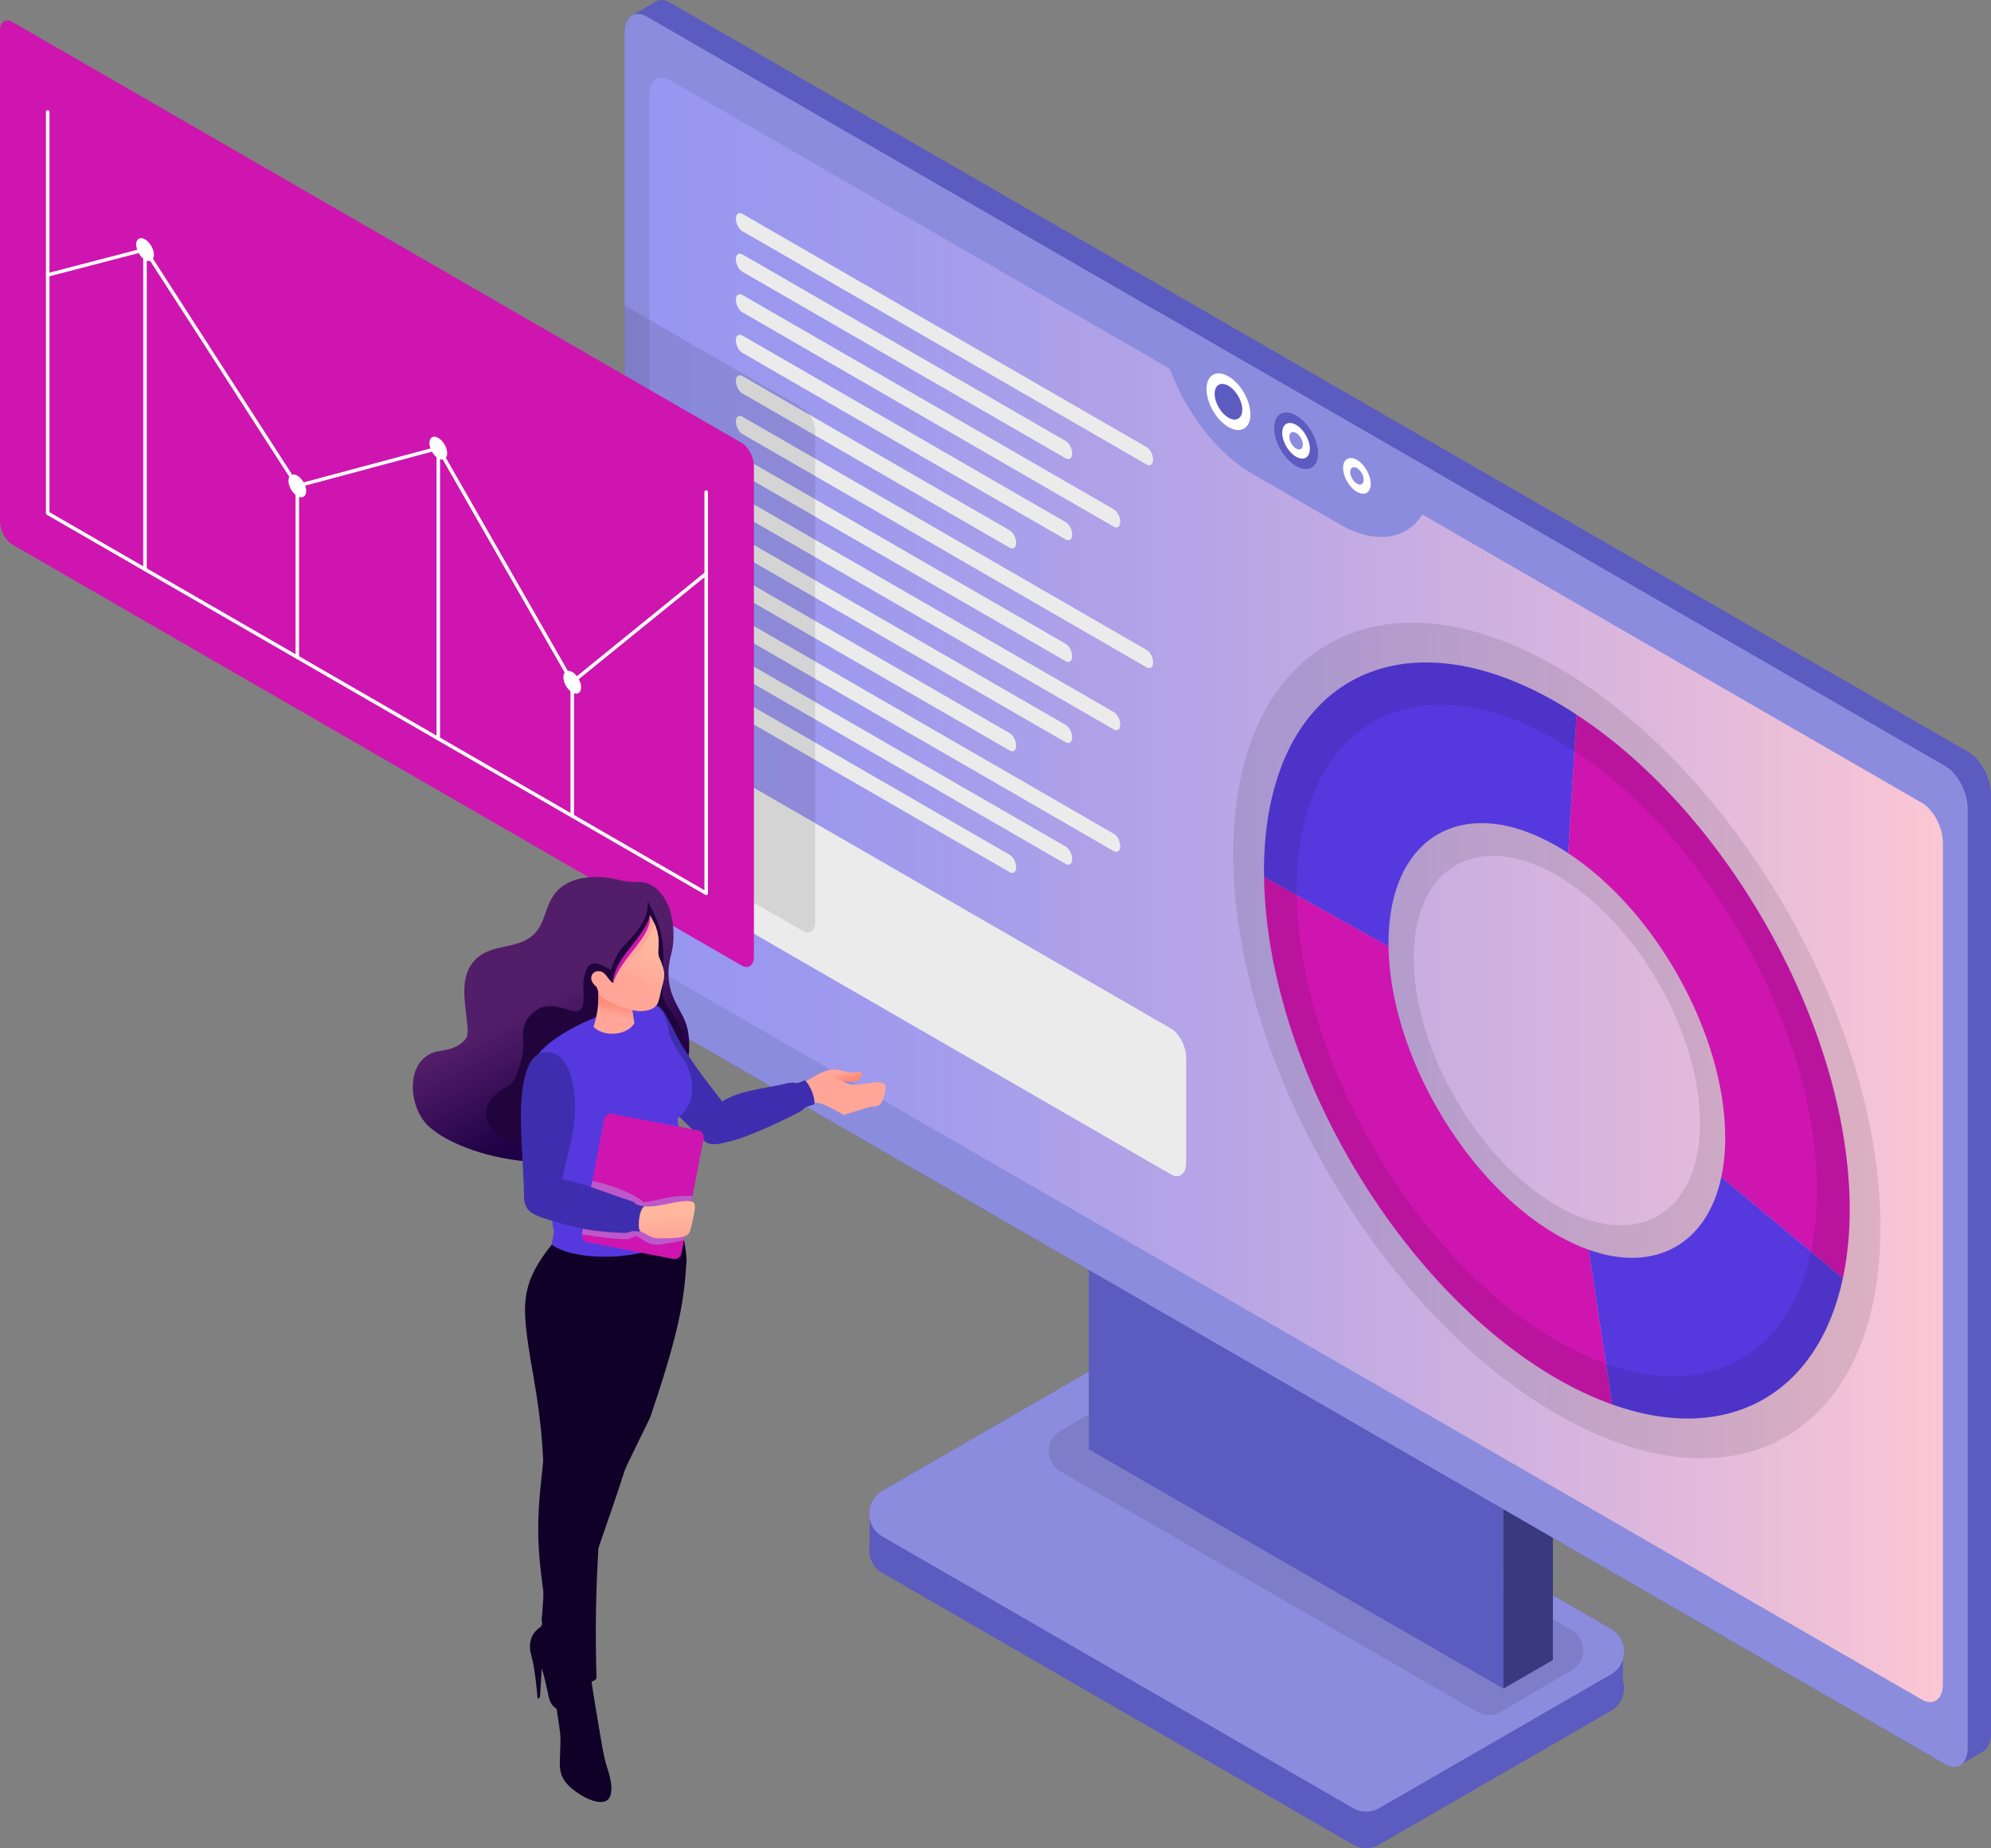 <svg xmlns="http://www.w3.org/2000/svg" xmlns:xlink="http://www.w3.org/1999/xlink" viewBox="0 0 566.01 525.49"><rect x="0" y="0" width="566.01" height="525.49" fill="#808080" stroke="none"/><defs><style>      .cls-1 {        fill: none;        stroke: #fff;        stroke-linecap: round;        stroke-linejoin: round;      }      .cls-2 {        fill: url(#New_Gradient_Swatch_copy);      }      .cls-3 {        fill: url(#linear-gradient);      }      .cls-3, .cls-4, .cls-5, .cls-6, .cls-7, .cls-8, .cls-9, .cls-10, .cls-11, .cls-12, .cls-13, .cls-14, .cls-15 {        fill-rule: evenodd;      }      .cls-16 {        fill: #ebebeb;      }      .cls-17 {        fill: #fff;      }      .cls-18 {        fill: #8c8cde;      }      .cls-19, .cls-9 {        fill: #ce15af;      }      .cls-20 {        fill: #5b5bc0;      }      .cls-21 {        fill: #393980;      }      .cls-22, .cls-5 {        fill: #5539de;      }      .cls-23 {        opacity: .1;      }      .cls-23, .cls-4, .cls-11 {        mix-blend-mode: multiply;      }      .cls-4 {        fill: #9fd3fb;        opacity: .35;      }      .cls-6 {        fill: #3e2eaf;      }      .cls-7, .cls-11 {        fill: #100028;      }      .cls-8 {        fill: #22043d;      }      .cls-10 {        fill: #ffa698;      }      .cls-11 {        opacity: .3;      }      .cls-12 {        fill: url(#GradientFill_6);      }      .cls-24 {        isolation: isolate;      }      .cls-13 {        fill: url(#linear-gradient-3);      }      .cls-14 {        fill: url(#linear-gradient-2);      }      .cls-15 {        fill: url(#linear-gradient-4);      }    </style><linearGradient id="New_Gradient_Swatch_copy" data-name="New Gradient Swatch copy" x1="184.57" y1="253.08" x2="552.35" y2="253.08" gradientUnits="userSpaceOnUse"><stop offset="0" stop-color="#9796f0"></stop><stop offset=".17" stop-color="#9f9aed"></stop><stop offset=".44" stop-color="#b7a5e6"></stop><stop offset=".78" stop-color="#deb8dc"></stop><stop offset="1" stop-color="#fbc7d4"></stop></linearGradient><linearGradient id="GradientFill_6" data-name="GradientFill 6" x1="153.24" y1="284.42" x2="168.84" y2="314.42" gradientUnits="userSpaceOnUse"><stop offset="0" stop-color="#531e69"></stop><stop offset="1" stop-color="#1e0044"></stop></linearGradient><linearGradient id="linear-gradient" x1="238.24" y1="307.89" x2="237.57" y2="305.47" gradientUnits="userSpaceOnUse"><stop offset="0" stop-color="#ff8a78"></stop><stop offset="1" stop-color="#ffa799"></stop></linearGradient><linearGradient id="linear-gradient-2" x1="189.07" y1="345.26" x2="189.21" y2="350.68" gradientUnits="userSpaceOnUse"><stop offset="0" stop-color="#ffb89e"></stop><stop offset="1" stop-color="#ffa799"></stop></linearGradient><linearGradient id="linear-gradient-3" x1="174.66" y1="285.22" x2="173.93" y2="288.91" xlink:href="#linear-gradient"></linearGradient><linearGradient id="linear-gradient-4" x1="187.8" y1="270.84" x2="182.11" y2="280.05" xlink:href="#linear-gradient-2"></linearGradient></defs><g class="cls-24"><g id="Layer_2" data-name="Layer 2"><g id="Layer_1-2" data-name="Layer 1"><g><g><g><g><path class="cls-20" d="M461.4,471.71c.38-1.34,.38-2.77,0-4.12h0c-.5-1.76-1.64-3.37-3.44-4.41l-133.83-77.26c-2.31-1.34-5.16-1.34-7.48,0l-65.85,38.02c-2.98,1.72-4.16,4.97-3.58,7.93v7.43c-.19,.96-.19,1.95,0,2.92h0c.39,2,1.57,3.86,3.58,5.02l133.83,77.26c2.31,1.34,5.16,1.34,7.48,0l65.85-38.02c3.18-1.84,4.32-5.43,3.44-8.53v-6.22Z"></path><path class="cls-18" d="M384.64,514.14l-133.83-77.26c-4.98-2.88-4.98-10.07,0-12.95l65.85-38.02c2.31-1.34,5.16-1.34,7.47,0l133.83,77.26c4.98,2.88,4.98,10.07,0,12.95l-65.85,38.02c-2.31,1.34-5.16,1.34-7.47,0Z"></path><path class="cls-23" d="M419.98,486.81l-118.54-68.44c-4.41-2.55-4.41-8.92,0-11.47l20.17-11.84c2.05-1.18,4.57-1.18,6.62,0l118.54,68.44c4.41,2.55,4.41,8.92,0,11.47l-20.17,11.84c-2.05,1.18-4.57,1.18-6.62,0Z"></path></g><polygon class="cls-20" points="427.38 480.16 309.53 412.11 309.53 209.69 427.38 277.73 427.38 480.16"></polygon><polygon class="cls-21" points="441.47 269.6 427.38 277.73 427.38 480.16 441.47 472.03 441.47 269.6"></polygon><g><path class="cls-20" d="M559.65,213.87L190.51,.75c-1.64-.95-3.13-.95-4.26-.24v-.02s-6.19,3.75-6.19,3.75l.02,.02c-1.54,.66-2.55,2.51-2.55,5.28V276.4c0,4.68,2.85,10.12,6.36,12.15l369.14,213.12c1.94,1.12,3.65,.93,4.82-.22l.02,.03,5.97-3.49-.02-.02c1.33-.79,2.19-2.55,2.19-5.09V226.02c0-4.68-2.85-10.13-6.36-12.15Z"></path><path class="cls-18" d="M553.03,501.68L183.89,288.55c-3.51-2.03-6.36-7.47-6.36-12.15V9.54c0-4.68,2.85-6.84,6.36-4.81l369.14,213.12c3.51,2.03,6.36,7.47,6.36,12.15V496.87c0,4.68-2.85,6.84-6.36,4.81Z"></path><g><path class="cls-2" d="M546.39,483.31L190.52,277.85c-3.29-1.9-5.95-6.99-5.95-11.37V27.35c0-4.38,2.67-6.4,5.95-4.5l355.87,205.46c3.29,1.9,5.95,6.99,5.95,11.37v239.12c0,4.38-2.67,6.4-5.95,4.5Z"></path><g><path class="cls-16" d="M325.97,132.09l-114.92-66.35c-1.02-.59-1.85-2.18-1.85-3.54h0c0-1.36,.83-1.99,1.85-1.4l114.92,66.35c1.02,.59,1.85,2.18,1.85,3.54h0c0,1.36-.83,1.99-1.85,1.4Z"></path><path class="cls-16" d="M302.96,130.34l-91.92-53.07c-1.02-.59-1.85-2.18-1.85-3.54h0c0-1.36,.83-1.99,1.85-1.4l91.92,53.07c1.02,.59,1.85,2.18,1.85,3.54h0c0,1.36-.83,1.99-1.85,1.4Z"></path><path class="cls-16" d="M302.96,153.41l-91.92-53.07c-1.02-.59-1.85-2.18-1.85-3.54h0c0-1.36,.83-1.99,1.85-1.4l91.92,53.07c1.02,.59,1.85,2.18,1.85,3.54h0c0,1.36-.83,1.99-1.85,1.4Z"></path><path class="cls-16" d="M287.03,155.74l-75.98-43.87c-1.02-.59-1.85-2.18-1.85-3.54h0c0-1.36,.83-1.99,1.85-1.4l75.98,43.87c1.02,.59,1.85,2.18,1.85,3.54h0c0,1.36-.83,1.99-1.85,1.4Z"></path><path class="cls-16" d="M316.62,149.76l-105.57-60.95c-1.02-.59-1.85-2.18-1.85-3.54h0c0-1.36,.83-1.99,1.85-1.4l105.57,60.95c1.02,.59,1.85,2.18,1.85,3.54h0c0,1.36-.83,1.99-1.85,1.4Z"></path><path class="cls-16" d="M325.97,189.76l-114.92-66.35c-1.02-.59-1.85-2.18-1.85-3.54h0c0-1.36,.83-1.99,1.85-1.4l114.92,66.35c1.02,.59,1.85,2.18,1.85,3.54h0c0,1.36-.83,1.99-1.85,1.4Z"></path><path class="cls-16" d="M302.96,188.01l-91.92-53.07c-1.02-.59-1.85-2.18-1.85-3.54h0c0-1.36,.83-1.99,1.85-1.4l91.92,53.07c1.02,.59,1.85,2.18,1.85,3.54h0c0,1.36-.83,1.99-1.85,1.4Z"></path><path class="cls-16" d="M302.96,211.07l-91.92-53.07c-1.02-.59-1.85-2.18-1.85-3.54h0c0-1.36,.83-1.99,1.85-1.4l91.92,53.07c1.02,.59,1.85,2.18,1.85,3.54h0c0,1.36-.83,1.99-1.85,1.4Z"></path><path class="cls-16" d="M287.03,213.41l-75.98-43.87c-1.02-.59-1.85-2.18-1.85-3.54h0c0-1.36,.83-1.99,1.85-1.4l75.98,43.87c1.02,.59,1.85,2.18,1.85,3.54h0c0,1.36-.83,1.99-1.85,1.4Z"></path><path class="cls-16" d="M316.62,207.42l-105.57-60.95c-1.02-.59-1.85-2.18-1.85-3.54h0c0-1.36,.83-1.99,1.85-1.4l105.57,60.95c1.02,.59,1.85,2.18,1.85,3.54h0c0,1.36-.83,1.99-1.85,1.4Z"></path><path class="cls-16" d="M302.96,245.67l-91.92-53.07c-1.02-.59-1.85-2.18-1.85-3.54h0c0-1.36,.83-1.99,1.85-1.4l91.92,53.07c1.02,.59,1.85,2.18,1.85,3.54h0c0,1.36-.83,1.99-1.85,1.4Z"></path><path class="cls-16" d="M287.03,248l-75.98-43.87c-1.02-.59-1.85-2.18-1.85-3.54h0c0-1.36,.83-1.99,1.85-1.4l75.98,43.87c1.02,.59,1.85,2.18,1.85,3.54h0c0,1.36-.83,1.99-1.85,1.4Z"></path><path class="cls-16" d="M316.62,242.02l-105.57-60.95c-1.02-.59-1.85-2.18-1.85-3.54h0c0-1.36,.83-1.99,1.85-1.4l105.57,60.95c1.02,.59,1.85,2.18,1.85,3.54h0c0,1.36-.83,1.99-1.85,1.4Z"></path></g><g><path class="cls-23" d="M442.59,189.64c-50.81-29.34-92-5.55-92,53.12s41.19,130.02,92,159.35c50.81,29.34,92,5.55,92-53.12s-41.19-130.02-92-159.35Zm0,153.21c-22.47-12.97-40.68-44.52-40.68-70.46s18.21-36.46,40.68-23.49c22.47,12.97,40.68,44.52,40.68,70.46s-18.21,36.46-40.68,23.49Z"></path><g><g><path class="cls-22" d="M394.72,268.24c0-30.53,21.43-42.9,47.87-27.64,1.09,.63,2.16,1.31,3.23,2.01l2.39-39.38c-1.86-1.22-3.73-2.4-5.63-3.49-45.98-26.55-83.25-5.03-83.25,48.07,0,.52,.03,1.06,.03,1.58l35.37,19.76c0-.3-.02-.61-.02-.91Z"></path><path class="cls-19" d="M490.45,323.52c0,4.07-.39,7.81-1.11,11.21l34.56,28.72c1.26-5.92,1.94-12.42,1.94-19.5,0-50.91-34.27-112.34-77.63-140.71l-2.39,39.38c24.93,16.31,44.63,51.63,44.63,80.9Z"></path><path class="cls-22" d="M451.62,355.37l6.68,43.98c32.66,11.65,58.53-2.64,65.6-35.91l-34.56-28.72c-4.07,19.13-18.94,27.34-37.72,20.65Z"></path><path class="cls-19" d="M442.59,392.01c5.37,3.1,10.62,5.52,15.71,7.34l-6.68-43.98c-2.93-1.04-5.94-2.44-9.04-4.22-26.18-15.11-47.43-51.65-47.85-82l-35.37-19.76c.73,52.79,37.69,116.33,83.22,142.62Z"></path></g><path class="cls-23" d="M442.59,199.74c-45.98-26.55-83.25-5.03-83.25,48.07s37.27,117.65,83.25,144.2c45.98,26.55,83.25,5.03,83.25-48.07s-37.27-117.65-83.25-144.2Zm0,181.53c-40.84-23.58-73.95-80.93-73.95-128.09s33.11-66.28,73.95-42.7c40.84,23.58,73.95,80.93,73.95,128.09s-33.11,66.28-73.95,42.7Z"></path></g></g><path class="cls-16" d="M332.83,333.91l-119.26-68.85c-2.42-1.4-4.38-5.15-4.38-8.37v-29.8c0-3.23,1.96-4.71,4.38-3.31l119.26,68.85c2.42,1.4,4.38,5.15,4.38,8.37v29.8c0,3.23-1.96,4.71-4.38,3.31Z"></path></g><path class="cls-18" d="M356.01,134.74l24.89,14.37c14.59,8.42,26.53,1.53,26.53-15.32h0l-77.95-45.01h0c0,16.85,11.94,37.53,26.53,45.95Z"></path><path class="cls-20" d="M374.7,128.93c0,3.98-2.79,5.59-6.24,3.6-3.44-1.99-6.24-6.82-6.24-10.8s2.79-5.59,6.24-3.6c3.44,1.99,6.24,6.82,6.24,10.8Z"></path><path class="cls-17" d="M372.38,127.6c0,2.5-1.76,3.52-3.93,2.27-2.17-1.25-3.93-4.3-3.93-6.8s1.76-3.52,3.93-2.27c2.17,1.25,3.93,4.3,3.93,6.8Z"></path><path class="cls-17" d="M355.47,117.83c0,3.98-2.79,5.59-6.24,3.6-3.44-1.99-6.24-6.82-6.24-10.8s2.79-5.59,6.24-3.6c3.44,1.99,6.24,6.82,6.24,10.8Z"></path><path class="cls-20" d="M353.16,116.5c0,2.5-1.76,3.52-3.93,2.27-2.17-1.25-3.93-4.3-3.93-6.8s1.76-3.52,3.93-2.27,3.93,4.3,3.93,6.8Z"></path><path class="cls-18" d="M370.38,126.44c0,1.23-.86,1.72-1.92,1.11s-1.92-2.11-1.92-3.33,.86-1.72,1.92-1.11,1.92,2.11,1.92,3.33Z"></path><path class="cls-17" d="M389.68,137.58c0,2.5-1.76,3.52-3.93,2.27-2.17-1.25-3.93-4.3-3.93-6.8s1.76-3.52,3.93-2.27c2.17,1.25,3.93,4.3,3.93,6.8Z"></path><path class="cls-18" d="M387.68,136.43c0,1.23-.86,1.72-1.92,1.11-1.06-.61-1.92-2.11-1.92-3.33s.86-1.72,1.92-1.11c1.06,.61,1.92,2.11,1.92,3.33Z"></path></g><path class="cls-23" d="M228.29,116.13l-50.76-29.31V235.43l50.76,29.31c1.92,1.11,3.47-.07,3.47-2.62V122.76c0-2.55-1.55-5.52-3.47-6.63Z"></path></g><g><path class="cls-19" d="M210.86,274.56L3.47,154.82c-1.92-1.11-3.47-4.07-3.47-6.63V8.84c0-2.55,1.55-3.73,3.47-2.62L210.86,125.95c1.92,1.11,3.47,4.07,3.47,6.63v139.35c0,2.55-1.55,3.73-3.47,2.62Z"></path><g><polyline class="cls-1" points="13.56 31.83 13.56 145.93 200.76 254.01 200.76 139.91"></polyline><polyline class="cls-1" points="13.56 78.18 41.22 70.97 84.52 138.17 124.6 127.43 162.68 193.99 200.76 163.09"></polyline><line class="cls-1" x1="41.22" y1="70.97" x2="41.22" y2="161.9"></line><line class="cls-1" x1="84.52" y1="138.17" x2="84.52" y2="186.9"></line><line class="cls-1" x1="124.6" y1="127.43" x2="124.6" y2="210.04"></line><line class="cls-1" x1="162.68" y1="193.99" x2="162.68" y2="232.02"></line></g><path class="cls-17" d="M43.75,72.43c0,1.61-1.13,2.26-2.52,1.46-1.39-.8-2.52-2.76-2.52-4.37s1.13-2.26,2.52-1.46c1.39,.81,2.52,2.76,2.52,4.37Z"></path><path class="cls-17" d="M87.04,139.62c0,1.61-1.13,2.26-2.52,1.46-1.39-.81-2.52-2.76-2.52-4.37s1.13-2.26,2.52-1.46c1.39,.81,2.52,2.76,2.52,4.37Z"></path><path class="cls-17" d="M127.12,128.89c0,1.61-1.13,2.26-2.52,1.46-1.39-.8-2.52-2.76-2.52-4.37s1.13-2.26,2.52-1.46c1.39,.8,2.52,2.76,2.52,4.37Z"></path><path class="cls-17" d="M165.2,195.45c0,1.61-1.13,2.26-2.52,1.46-1.39-.8-2.52-2.76-2.52-4.37s1.13-2.26,2.52-1.46c1.39,.8,2.52,2.76,2.52,4.37Z"></path></g></g><g><g><g><g><path class="cls-7" d="M154.26,459.71c.28,1.23-.5,3-.64,3.2-3,4.36,.57,3.99,.42,10.21-.01,.57,2.53,10.4,2.53,10.4,0,0,5.99,1.45,6.43,1.37,.45-.08,4.08-1.48,4.08-1.48-.31-.53-.71-1.83-.96-2.32-1.72-3.36-2.63-7.43-3.3-11.52-.44-2.7-1.26-6.9-.71-9.74l-7.84-.11Z"></path><path class="cls-7" d="M167.26,483.33c.81,1.6,1.27,2.69,1.68,3.96,.21,.64,.17,1.24-.08,1.61-1.37,1.97-8.66-1.29-11.14-3.34-1.6-1.32-1.68-2.94-2.12-4.91-.65-2.96-.75-3.29-1.57-6.32l-.53,8.32-.67,.44c-.26-3.37-.77-7.83-1.39-10.7-.25-1.14-.65-2.44-.72-3.08-.42-3.75,1.37-5.66,3.05-6.77-.55,2.31,1.49,5.97,2.4,10.62,1.1,5.63,6.08,10.21,11.07,10.17Z"></path></g><path class="cls-7" d="M193.68,345.06c-.57,2.56,2.04,11.38,1.38,14.77-.64,11.17-2.6,20.63-10.13,42.97,0,.25-6.88,13.92-7.34,15.35-4.69,14.58-10.53,30.4-15.5,45.13-1.84,1.42-7.41,.98-8.12-2.48,1.53-14.71-.14-29.22,2.38-39.28,1.92-7.67,4.44-11.17,8.56-16.85,1.27-14.46,2.18-43.46,5.47-54.58l23.29-5.03Z"></path><path class="cls-11" d="M193.68,345.06c-.57,2.56-2.25,7.29-2.92,10.68-2.1,5.14-6.52,12.18-9.51,18.1-.89,7.17-.64,16.7-5.12,29.99l-4.05,30.72c-3.34,9.62-6.84,19.4-9.98,28.73-1.84,1.42-7.41,.98-8.12-2.48,1.53-14.71-.14-29.22,2.38-39.28,1.92-7.67,4.44-11.17,8.56-16.85,1.27-14.46,2.18-43.46,5.47-54.58l23.29-5.03Z"></path></g><g><g><path class="cls-7" d="M160.15,474.62c.14,1.36-.49,2.73-.64,4.09-.24,2.04-.52,4.38-.45,7.23,.1,3.59,.43,7.84,1.61,13,.41,1.81,1.22,2.58,1.76,5.06l10.66,1.74c-1.05-4.04-2.5-12.21-3.58-19.05l-2.04-12.79-7.33,.71Z"></path><path class="cls-7" d="M159.61,477.99c-.62,2.14-1.32,3.28-1.42,6.2-.09,2.92,1.26,7.49,1.14,11.1l-.18,5.74c-.1,3.34,.75,5.66,4.54,8.42,3.44,2.5,6.79,3.53,8.62,2.64,1.34-.65,2.42-3.02,.36-9.26-1.71-5.2-2.16-10.28-3.16-15.92,.35,5.55,.49,7.4,1.82,12.83,.37,1.52,.6,4.06-1.21,4.31-7.45,1.07-7.83-.94-8.44-3.24-1.64-6.14-2.84-17.07-2.08-22.83Z"></path></g><path class="cls-7" d="M156.86,353.89c-8.28,10.37-8.49,16.11-6.69,28.57,1.2,8.33,3.64,18.43,4.25,33.07-.72,7.55-2.07,16-1.04,27.73,.76,8.63,3.18,23.43,5.01,33.9,1.72,3.23,9.85,1.83,11.18,.16-.38-15-.15-25.28,.57-37.39,.7-11.78,2.1-22.71,2.98-34.33,.73-9.62,3.65-22.69,4.04-33.08,1.55-4.9,16.21-21.11,13.16-20.9l-33.46,2.29Z"></path></g></g><g><path class="cls-12" d="M180.3,250.86c4.34-.67,7.78,2.32,9.52,6.31,2.03,4.67,1.94,10.71,1.06,13.88-2.83,10.31,2.16,14.79,3.99,19.6,.81,2.12,1.16,4.89,1.06,7.94-.12,3.69-2.25,5.59-4.03,8.9-.45,3.37-1.28,6.5-2.6,9.14-4.89,9.78-21.33,14.5-37.11,13.77-12.63-.58-24.84-5.05-30.37-10.18-6.07-5.64-6.85-19.95,3.34-21.41,2.37-.34,5.14-.86,7.16-3.31,1.39-1.69,.05-6.14-.29-12.07-.32-5.74,.99-11.78,9.33-13.79,3.2-.77,6.31-1.09,8.98-2.84,5.83-3.82,3.69-10.93,10.01-15.11,3.82-2.52,9.96-3.07,16.66-1.21,1.08,.12,2.18,.26,3.29,.38Z"></path><path class="cls-8" d="M184.07,256.26c.36,2.8-.66,5.24-2.33,7.59-3.88,5.48-5.92,5.05-8.05,12.03-3.49-2.33-5.89-2.69-6.9-.4-1.62,3.68-.6,5.86-.98,9.67-.61,6.19-8.01-2.29-13.82,2.45-5.71,4.66-1.79,7.94-3.99,14.54-.82,2.47-1.46,5.72-3.77,6.81-7.18,3.4-9.92,11.95,2.85,16.2,7.91,2.63,19.41,1.97,29.01-1.3,12.68-4.32,20.5-23.02,17.26-31.91-1.34-3.68-4.95-6.42-4.97-9.3-.06-9.87,1.84-16.2-4.31-26.39Z"></path></g><g><g><path class="cls-3" d="M244.67,304.72c1.16,1.67-1.02,2.83-2,2.88-1.56,.2-3.78-.59-4.33,.45-.62,1.17-7.92-1.24-7.84-1.31,3-2.16,5.76-2.68,6.23-2.65,4.67,.31,3.31,1.36,7.93,.63Z"></path><path class="cls-10" d="M231.54,313.54c-6.69,1.89-15.84,8.43-22.21,9.87-2.01,.45-5.15,1.34-6.74-.37-8.19-8.85,3.2-5.94,4.16-9.28,5.83-4.34,14.95-2.29,22.41-6.31,.5-.33,.99-.62,1.46-.86,2.93-1.46,4.56-1.34,9.64,1.21,1.48,.74,2.24,.65,3.53,.61l5.11-.66c1.57-.06,2.57,.32,2.81,.83,.27,.57-.29,3.8-1.2,5.07h0c-.2,.6-1.35,1.05-3.17,1.08l-7.47,2.29-.35-.2c-4.45-2.53-6.35-3.36-7.97-3.28Z"></path></g><path class="cls-6" d="M199.72,323.82c-6.03-5.63-14.6-13.81-17.66-20.27-1.99-4.2-2.36-16,4.06-17.49,2.15-1.35,5.41,7.43,7.62,10.98,3.97,6.4,6.92,10.24,11.59,16.16,4.96-3.22,11.8-3.54,18.24-5.13,1.05-.26,2-.29,2.96-.08,.78-.15,1.53-.46,2.24-.78,.73,.2,3.15,4.38,2.73,6.84-.51,.14-1.65,.49-2.18,.68-.76,.27-1.19,1-1.94,1.4-2.56,1.38-14.08,7.1-19.81,8.4-2.18,.49-5.7,1.63-7.41-.23-.15-.16-.29-.32-.43-.47Z"></path><path class="cls-6" d="M199.72,323.82c-6.03-5.63-14.6-13.81-17.66-20.27-1.72-3.63-2.23-12.93,1.8-16.35,2.1-.22,3.31-.27,4.31,.57,1.25,1.05,1.76,3.65,3.58,7.5,2.75,5.82,6.93,9.22,7.27,16.06,.25,5.05,2.55,11.02,6.32,13.71-1.9,.39-3.99,.56-5.19-.74-.15-.16-.29-.32-.43-.47Z"></path></g><g><path class="cls-5" d="M157.87,330.57c3.72,8.6-2.6,13.36-.33,19.29l-.7,4.01c6.78,4.87,31.05,5.23,37.14-4.42l.13-4.82c1.05-2.31,.36-8.14,.05-9.67-.98-4.89-.52-7.48-1.05-13.14-.13-1.43-.4-2.33-.53-3.78,5.4-4.04,5.06-11.85,1.86-16.53-2.02-2.95-3.2-5.07-4.2-7.42-.31-1.8-.62-3.26-.94-4.25-.2-.84-.65-1.63-1.13-2.32-1.54-2.2-4.04-2.47-9.13-1.3-10.09,2.32-20.49,7.56-25.13,12.5-3.37,3.59-3.24,7.58-1.31,16.2,1.24,5.54,3.39,11.28,5.28,15.65Z"></path><path class="cls-5" d="M157.8,330.52c3.72,8.6-2.45,13.52-.17,19.44l-.7,3.96c6.79,5.28,31.05,5.03,37.14-4.63l-.13-4.2c0-.17-11.91,10.57-25.48,4.6-2.95-1.3-5.61-7.74-1.8-20.05,.36-1.17,4.69-1.25,10.81-5.76-4.52,1.92-13.04,4.54-13.46-6.96-.19-5.14-.94-9.01-3.58-12.58-1.28-1.73-8.76,7.36-7.62,11.72,1.45,5.56,3.59,11.21,4.99,14.46Z"></path></g><g><g><path class="cls-9" d="M198.46,321.42l-24.38-4.71c-1.07-.21-2.12,.5-2.32,1.57l-6.31,32.67c-.21,1.07,.5,2.12,1.57,2.32l24.38,4.71c1.07,.21,2.12-.5,2.32-1.57l6.31-32.67c.21-1.07-.5-2.12-1.57-2.32Z"></path><path class="cls-4" d="M168.38,335.76l-2.95,15.27c4.87,.57,8.39,1.39,12.89,1.3,.82-.02,1.78-.8,2.67-.83,4.81,2.96,4.06,3,13.44,1.19l2.44-12.64c-6.95-.21-7.98,1.02-13.89,1.84-2.12-2.12-8.41-4.82-14.61-6.12Z"></path></g><g><path class="cls-14" d="M197.05,341.82c.97,.6,.29,3.25-.04,4.76-.39,1.8-.73,3.69-1.36,4.36-1.2,1.3-5.62,1.12-8.51,1.19-2.56,.06-4.15-2.21-5.97-2.03-1.45-2.26,.25-5,1.27-7.15,4.41,.85,11.67-2.4,14.61-1.14Z"></path><path class="cls-6" d="M149.78,304.31c-3.15,9.08-.99,22.99-.81,36.1,.04,2.59,1.27,4.19,2.87,4.84,.77,.44,1.76,.85,3.01,1.23,6.5,2,11.93,3.79,22.66,4.11,.8,.02,1.39-.17,2.26-.54,.67,.01,1.7,.16,2.41,.16-1.08-.26-.64-6.22,.98-7.15-.74-.16-1.51-.36-2.32-.58-.57-.62-.77-.79-1.52-1.02-5.75-1.73-13.34-5.11-19.53-6.08,1.51-6.85,3.44-12.92,3.7-19.46,.28-7.14-1.75-15.54-6.73-16.61-3.63-.78-5.8,1.58-6.98,4.99Z"></path></g></g><g><path class="cls-10" d="M169.74,279.05c.78,4.45,.37,8.65-1.01,12.97,3.64,3.37,10.11,1.94,11.61-1.12-.32-1.97-.69-3.79-.9-5.82l-9.7-6.04Z"></path><path class="cls-13" d="M169.74,279.05c.38,2.13,.47,4.21,.33,6.27,1.07,4.32,9.14,7.23,9.98,3.8-.23-1.33-.45-2.63-.6-4.03l-9.7-6.04Z"></path><path class="cls-10" d="M184.77,260.25c1.81,2.88,2.78,5.77,2.36,9.87-.11,1.04,.04,1.69,.34,2.36,1.7,3.83,1.54,5.02,.7,8.09-.82,2.98-.76,4.54-1.78,5.57-1.05,1.05-2.61,1.29-3.93,1.38-2.72,.17-7.38-1.62-10.09-3.1-2.01-1.1-1.93-1.85-2.78-3.76-2.84-2.47-1-4.27-.05-4.45,2.73-.53,3.17,2.61,4.78,3.3-.27-5.52,10.25-14.83,10.45-19.26Z"></path><path class="cls-15" d="M185.98,262.46c1.01,2.21,1.47,4.6,1.16,7.66-.11,1.04,.04,1.69,.34,2.36,1.7,3.83,1.54,5.02,.7,8.09-.37,1.34-.56,2.39-.75,3.24-.65,.97-1.94,1.46-3.17,.92-1.13-.5-2.25-1.85-2.53-4.08-.2-1.59-3.45-2.63-4.12-4.25-.56-1.34,.94-2.83,1.86-3.6,3.19-2.7,5.17-6.36,6.52-10.33Z"></path><path class="cls-9" d="M184.77,260.25c-1.53,6.77-10.37,11.9-10.45,19.26,2.42-7.65,11-12.88,10.45-19.26Z"></path></g></g></g></g></g></g></svg>